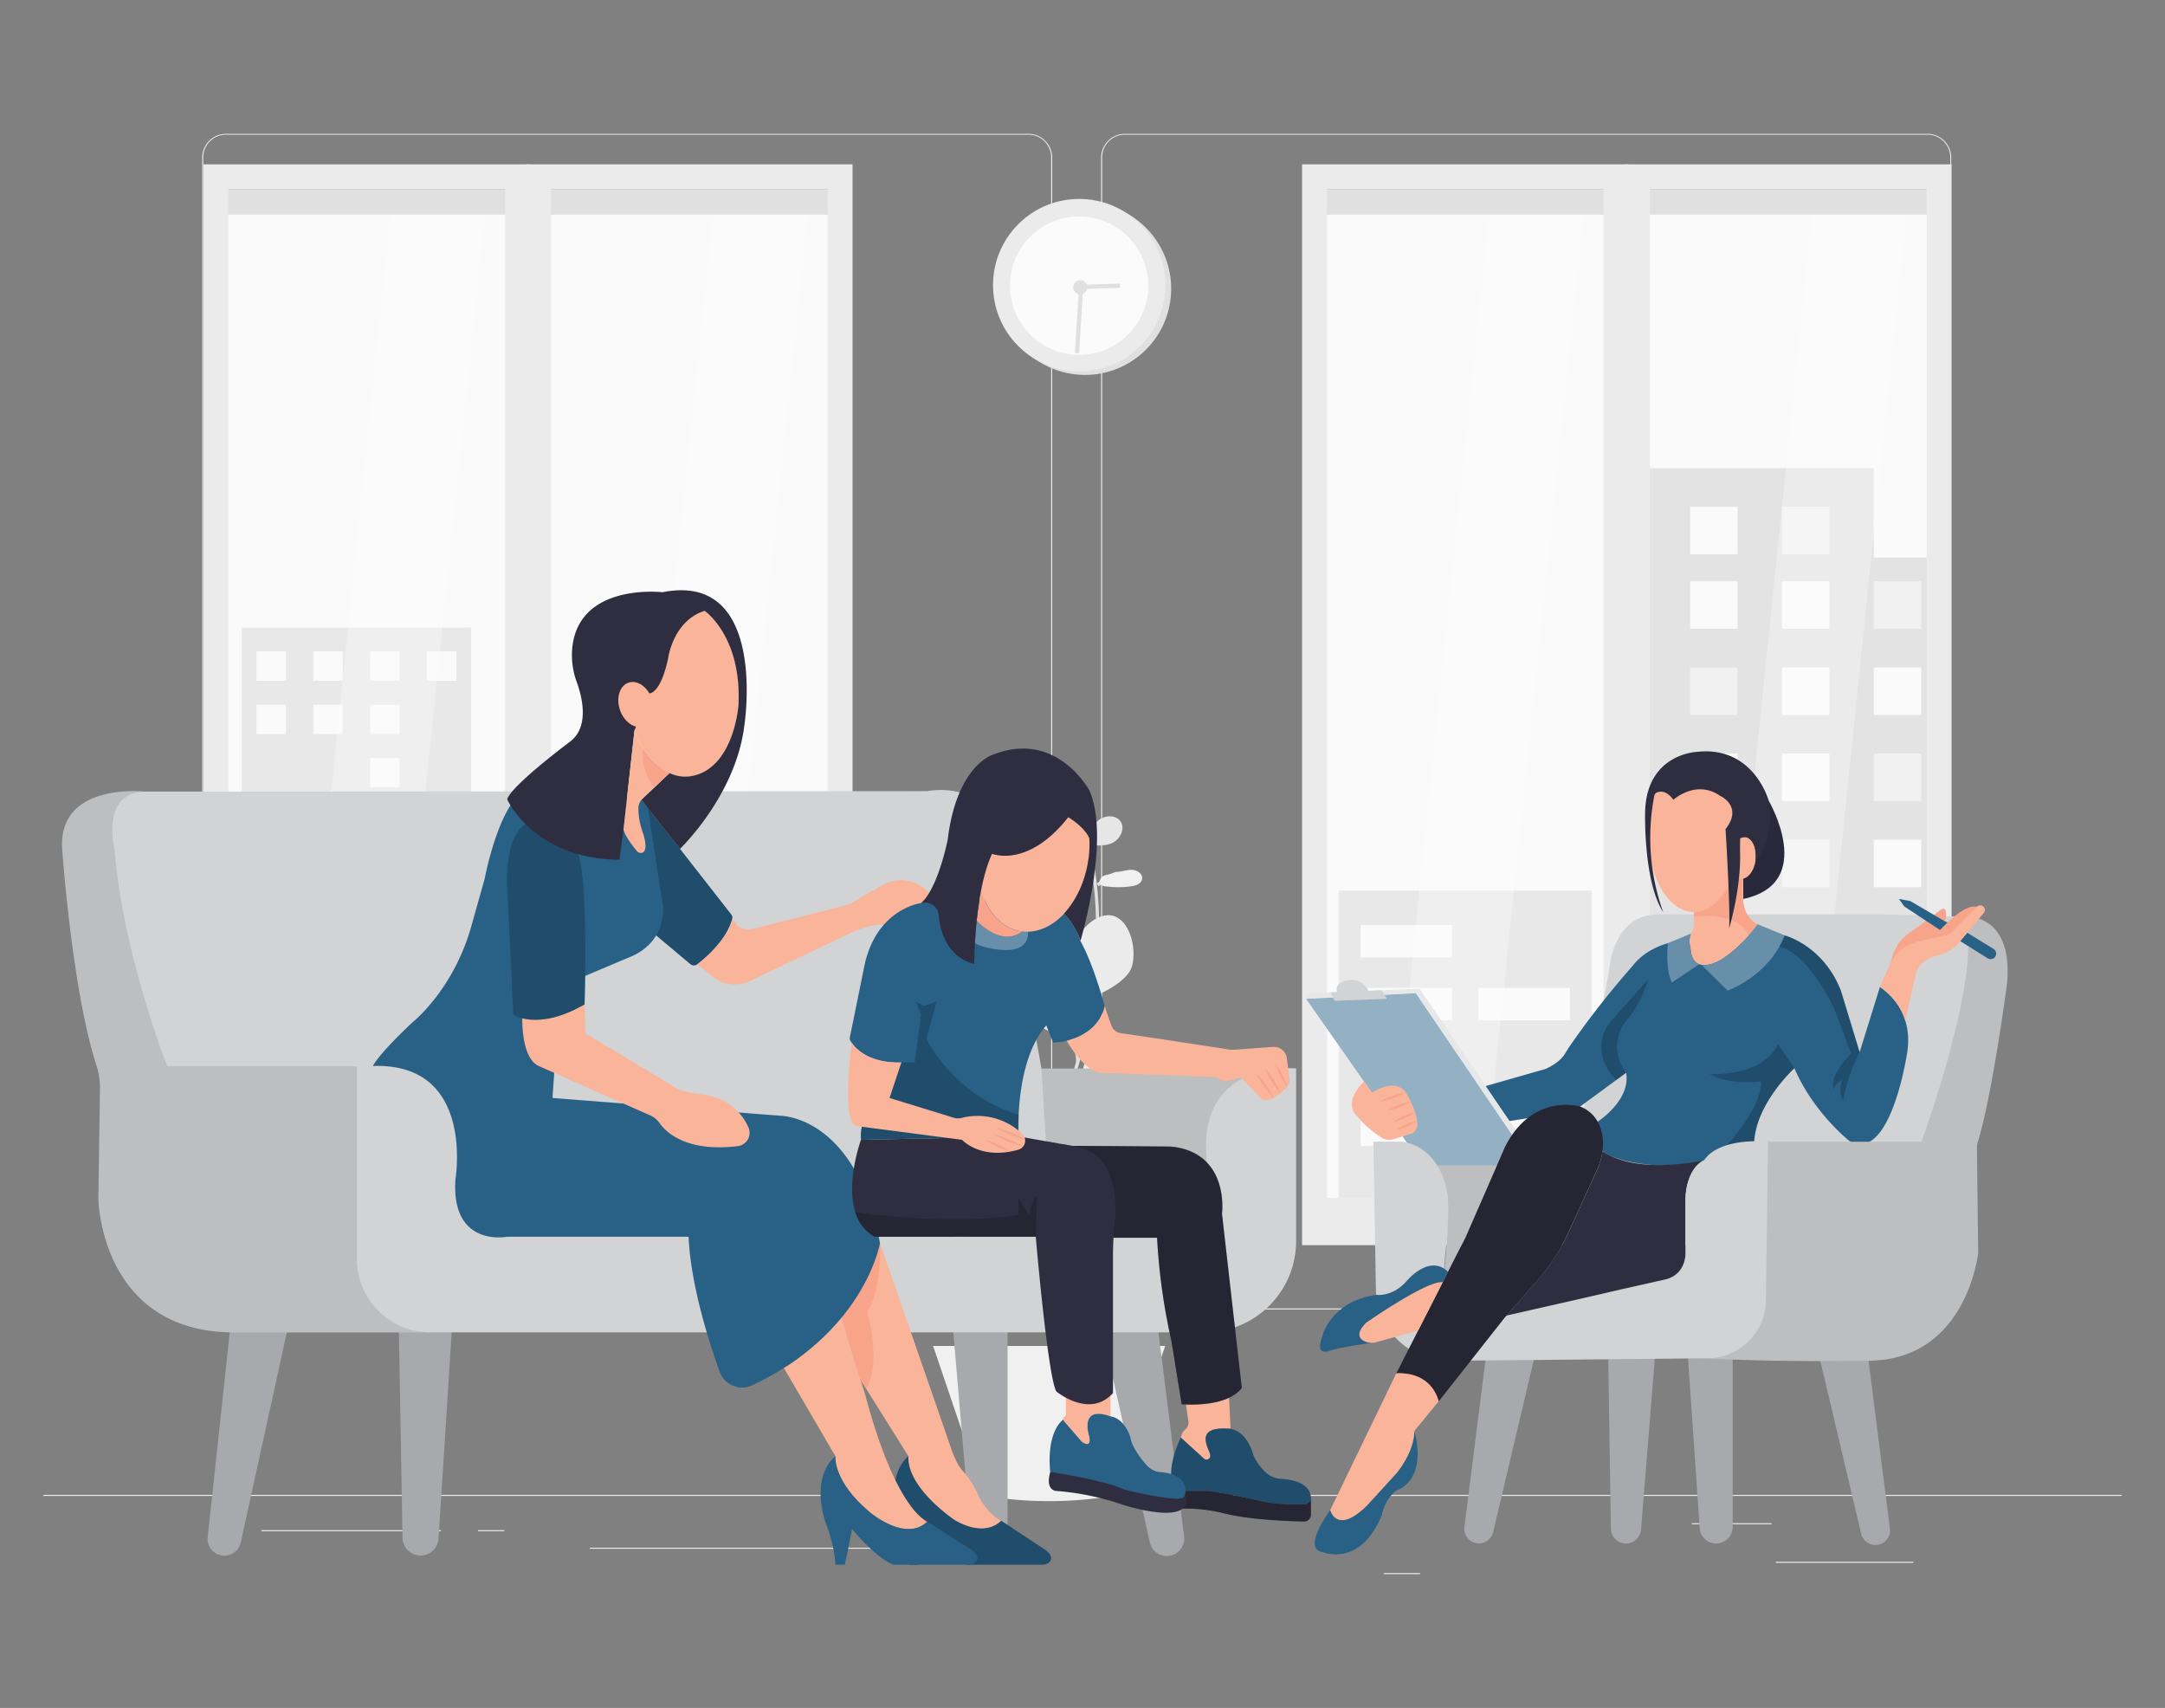  <!DOCTYPE svg PUBLIC "-//W3C//DTD SVG 1.1//EN" "http://www.w3.org/Graphics/SVG/1.1/DTD/svg11.dtd">
<svg id="bb9953cd-207f-4bba-a149-1b1ab563f18b" data-name="Layer 1" xmlns="http://www.w3.org/2000/svg" width="865.76" height="682.89" viewBox="0 0 865.76 682.89">
<rect x="0" y="0" width="865.76" height="682.89" fill="#808080" stroke="none"/>
<defs>
<style xmlns="http://www.w3.org/1999/xhtml">*, ::after, ::before { box-sizing: border-box; }
img, svg { vertical-align: middle; }
</style>
<style xmlns="http://www.w3.org/1999/xhtml">*, body, html { -webkit-font-smoothing: antialiased; }
img, svg { max-width: 100%; }
</style>
</defs>
<g id="ed362500-e866-4a65-a221-1c66c9b36f66" data-name="freepik--background-complete--inject-655">
<rect x="710.09" y="624.44" width="55.05" height="0.42" fill="#ebebeb"/>
<rect x="553.44" y="628.96" width="14.44" height="0.42" fill="#ebebeb"/>
<rect x="676.53" y="609.02" width="31.9" height="0.42" fill="#ebebeb"/>
<rect x="104.54" y="611.81" width="71.79" height="0.42" fill="#ebebeb"/>
<rect x="191.14" y="611.81" width="10.52" height="0.42" fill="#ebebeb"/>
<rect x="235.87" y="618.82" width="155.71" height="0.42" fill="#ebebeb"/>
<path d="M411.27,523.57H90.33a9.49,9.49,0,0,1-9.47-9.49V62.92a9.49,9.49,0,0,1,9.47-9.41H411.27A9.49,9.49,0,0,1,420.76,63h0V514.08A9.49,9.49,0,0,1,411.27,523.57ZM90.33,53.85a9.08,9.08,0,0,0-9.06,9.07V514.08a9.08,9.08,0,0,0,9.06,9.07H411.27a9.1,9.1,0,0,0,9.08-9.07V62.92a9.09,9.09,0,0,0-9.08-9.07Z" fill="#ebebeb"/>
<path d="M770.81,523.57h-321a9.51,9.51,0,0,1-9.49-9.49V62.92a9.52,9.52,0,0,1,9.49-9.41h321a9.5,9.5,0,0,1,9.46,9.41V514.08A9.5,9.5,0,0,1,770.81,523.57Zm-321-469.72a9.08,9.08,0,0,0-9.07,9.07V514.08a9.09,9.09,0,0,0,9.07,9.07h321a9.1,9.1,0,0,0,9.08-9.07V62.92a9.09,9.09,0,0,0-9.08-9.07Z" fill="#ebebeb"/>
<rect x="17.35" y="597.7" width="831.07" height="0.42" fill="#ebebeb"/>
<rect x="656.29" y="80.72" width="118.43" height="401.76" fill="#fafafa"/>
<rect x="629.66" y="222.94" width="148.06" height="256.04" fill="#e0e0e0"/>
<polygon points="658.1 187.17 658.1 251.38 669.79 251.38 737.62 251.38 749.3 251.38 749.3 187.17 658.1 187.17" fill="#e0e0e0"/>
<rect x="639.15" y="232.43" width="18.95" height="18.95" fill="#fafafa"/>
<rect x="675.87" y="232.43" width="18.95" height="18.95" fill="#fafafa"/>
<rect x="712.59" y="232.43" width="18.95" height="18.95" fill="#fafafa"/>
<rect x="749.3" y="232.43" width="18.97" height="18.95" fill="#f0f0f0"/>
<rect x="639.15" y="266.87" width="18.95" height="18.97" fill="#f0f0f0"/>
<rect x="675.87" y="266.87" width="18.95" height="18.97" fill="#f0f0f0"/>
<rect x="712.59" y="266.87" width="18.95" height="18.97" fill="#fafafa"/>
<rect x="749.3" y="266.87" width="18.97" height="18.97" fill="#fafafa"/>
<rect x="639.15" y="301.31" width="18.95" height="18.95" fill="#f0f0f0"/>
<rect x="675.87" y="301.31" width="18.95" height="18.95" fill="#fafafa"/>
<rect x="712.59" y="301.31" width="18.95" height="18.95" fill="#fafafa"/>
<rect x="675.87" y="202.64" width="18.95" height="18.95" fill="#fafafa"/>
<rect x="712.59" y="202.64" width="18.95" height="18.95" fill="#f0f0f0"/>
<rect x="749.3" y="301.31" width="18.97" height="18.95" fill="#f0f0f0"/>
<rect x="639.15" y="335.75" width="18.95" height="18.95" fill="#fafafa"/>
<rect x="675.87" y="335.75" width="18.95" height="18.95" fill="#f0f0f0"/>
<rect x="712.59" y="335.75" width="18.95" height="18.95" fill="#f0f0f0"/>
<rect x="749.3" y="335.75" width="18.97" height="18.95" fill="#fafafa"/>
<rect x="639.15" y="370.2" width="18.95" height="18.97" fill="#f0f0f0"/>
<rect x="675.87" y="370.2" width="18.95" height="18.97" fill="#fafafa"/>
<rect x="712.59" y="370.2" width="18.95" height="18.97" fill="#fafafa"/>
<rect x="749.3" y="370.2" width="18.97" height="18.97" fill="#f0f0f0"/>
<rect x="639.15" y="404.64" width="18.95" height="18.95" fill="#f0f0f0"/>
<rect x="675.87" y="404.64" width="18.95" height="18.95" fill="#fafafa"/>
<rect x="712.59" y="404.64" width="18.95" height="18.95" fill="#f0f0f0"/>
<rect x="749.3" y="404.64" width="18.97" height="18.95" fill="#fafafa"/>
<rect x="639.15" y="439.08" width="18.95" height="18.97" fill="#fafafa"/>
<rect x="675.87" y="439.08" width="18.95" height="18.97" fill="#fafafa"/>
<rect x="712.59" y="439.08" width="18.95" height="18.97" fill="#f0f0f0"/>
<rect x="749.3" y="439.08" width="18.97" height="18.97" fill="#f0f0f0"/>
<rect x="656.06" y="80.72" width="118.43" height="401.76" fill="#fff" opacity="0.1" style="isolation:isolate"/>
<g opacity="0.3">
<polygon points="762.9 80.72 725.14 80.72 683.83 482.48 721.58 482.48 762.9 80.72" fill="#fff"/>
</g>
<rect x="655.29" y="75.64" width="120.42" height="10.19" fill="#e0e0e0"/>
<rect x="655.29" y="478.97" width="120.42" height="10.19" fill="#ebebeb"/>
<path d="M780.39,497.85H649.84V65.7H780.39Zm-120.59-10H770.45V75.67H659.8Z" fill="#ebebeb"/>
<rect x="527.11" y="80.72" width="118.43" height="401.76" fill="#fafafa"/>
<rect x="535.3" y="356.09" width="101.27" height="124.28" fill="#e6e6e6"/>
<polygon points="627.77 369.87 604.2 369.87 597.72 369.87 591.23 369.87 591.23 382.83 597.72 382.83 604.2 382.83 627.77 382.83 627.77 369.87" fill="#e6e6e6"/>
<polygon points="627.77 394.98 604.2 394.98 597.72 394.98 591.23 394.98 591.23 407.95 597.72 407.95 604.2 407.95 627.77 407.95 627.77 394.98" fill="#fafafa"/>
<polygon points="627.77 420.1 604.2 420.1 597.72 420.1 591.23 420.1 591.23 433.06 597.72 433.06 604.2 433.06 627.77 433.06 627.77 420.1" fill="#e6e6e6"/>
<polygon points="627.77 445.21 604.2 445.21 594.19 445.21 591.23 445.21 591.23 458.18 594.19 458.18 604.2 458.18 627.77 458.18 627.77 445.21" fill="#fafafa"/>
<polygon points="580.65 369.87 557.09 369.87 550.61 369.87 544.13 369.87 544.13 382.83 550.61 382.83 557.09 382.83 580.65 382.83 580.65 369.87" fill="#fafafa"/>
<polygon points="580.65 394.98 557.09 394.98 547.95 394.98 544.13 394.98 544.13 407.95 547.95 407.95 557.09 407.95 580.65 407.95 580.65 394.98" fill="#fafafa"/>
<polygon points="580.65 420.1 557.09 420.1 550.61 420.1 544.13 420.1 544.13 433.06 550.61 433.06 557.09 433.06 580.65 433.06 580.65 420.1" fill="#e6e6e6"/>
<polygon points="580.65 445.21 557.09 445.21 550.61 445.21 544.13 445.21 544.13 458.18 550.61 458.18 557.09 458.18 580.65 458.18 580.65 445.21" fill="#fafafa"/>
<rect x="526.73" y="80.72" width="118.43" height="401.76" fill="#fff" opacity="0.1" style="isolation:isolate"/>
<g opacity="0.3">
<polygon points="633.72 80.72 595.97 80.72 554.65 482.48 592.41 482.48 633.72 80.72" fill="#fff"/>
</g>
<rect x="526.11" y="75.64" width="120.42" height="10.19" fill="#e0e0e0"/>
<rect x="526.11" y="478.97" width="120.42" height="10.19" fill="#ebebeb"/>
<path d="M651.22,497.85H520.68V65.7H651.22Zm-120.6-10H641.26V75.67H530.62Z" fill="#ebebeb"/>
<rect x="216.8" y="80.72" width="118.43" height="401.76" fill="#fafafa"/>
<rect x="216.57" y="80.72" width="118.43" height="401.76" fill="#fff" opacity="0.1" style="isolation:isolate"/>
<g opacity="0.3">
<polygon points="323.43 80.72 285.67 80.72 244.36 482.48 282.11 482.48 323.43 80.72" fill="#fff"/>
</g>
<rect x="215.82" y="75.64" width="120.42" height="10.19" fill="#e0e0e0"/>
<rect x="215.82" y="478.97" width="120.42" height="10.19" fill="#ebebeb"/>
<path d="M340.92,497.85H210.37V65.7H340.92Zm-120.59-10H331V75.67H220.33Z" fill="#ebebeb"/>
<rect x="87.81" y="80.72" width="118.43" height="401.76" fill="#fafafa"/>
<rect x="96.71" y="250.86" width="91.67" height="76.92" fill="#e6e6e6"/>
<rect x="102.58" y="260.45" width="11.73" height="11.73" fill="#fafafa"/>
<rect x="125.32" y="260.45" width="11.73" height="11.73" fill="#fafafa"/>
<rect x="148.06" y="260.45" width="11.73" height="11.73" fill="#fafafa"/>
<rect x="170.78" y="260.45" width="11.73" height="11.73" fill="#fafafa"/>
<rect x="102.58" y="281.78" width="11.73" height="11.73" fill="#fafafa"/>
<rect x="125.32" y="281.78" width="11.73" height="11.73" fill="#fafafa"/>
<rect x="148.06" y="281.78" width="11.73" height="11.73" fill="#fafafa"/>
<rect x="170.78" y="281.78" width="11.73" height="11.73" fill="#e6e6e6"/>
<rect x="102.58" y="303.08" width="11.73" height="11.73" fill="#e6e6e6"/>
<rect x="125.32" y="303.08" width="11.73" height="11.73" fill="#e6e6e6"/>
<rect x="148.06" y="303.08" width="11.73" height="11.73" fill="#fafafa"/>
<rect x="170.78" y="303.08" width="11.73" height="11.73" fill="#e6e6e6"/>
<rect x="96.71" y="326.82" width="91.67" height="76.92" fill="#e6e6e6"/>
<rect x="102.58" y="336.39" width="11.73" height="11.73" fill="#fafafa"/>
<rect x="125.32" y="336.39" width="11.73" height="11.73" fill="#fafafa"/>
<rect x="148.06" y="336.39" width="11.73" height="11.73" fill="#fafafa"/>
<rect x="170.78" y="336.39" width="11.73" height="11.73" fill="#fafafa"/>
<rect x="102.58" y="357.72" width="11.73" height="11.73" fill="#fafafa"/>
<rect x="125.32" y="357.72" width="11.73" height="11.73" fill="#fafafa"/>
<rect x="148.06" y="357.72" width="11.73" height="11.73" fill="#fafafa"/>
<rect x="170.78" y="357.72" width="11.73" height="11.73" fill="#e6e6e6"/>
<rect x="102.58" y="379.04" width="11.73" height="11.73" fill="#e6e6e6"/>
<rect x="125.32" y="379.04" width="11.73" height="11.73" fill="#e6e6e6"/>
<rect x="148.06" y="379.04" width="11.73" height="11.73" fill="#fafafa"/>
<rect x="170.78" y="379.04" width="11.73" height="11.73" fill="#e6e6e6"/>
<rect x="96.71" y="402.76" width="91.67" height="76.92" fill="#e6e6e6"/>
<rect x="102.58" y="412.35" width="11.73" height="11.73" fill="#fafafa"/>
<rect x="125.32" y="412.35" width="11.73" height="11.73" fill="#fafafa"/>
<rect x="148.06" y="412.35" width="11.73" height="11.73" fill="#fafafa"/>
<rect x="170.78" y="412.35" width="11.73" height="11.73" fill="#fafafa"/>
<rect x="102.58" y="433.68" width="11.73" height="11.73" fill="#fafafa"/>
<rect x="125.32" y="433.68" width="11.73" height="11.73" fill="#fafafa"/>
<rect x="148.06" y="433.68" width="11.73" height="11.73" fill="#fafafa"/>
<rect x="170.78" y="433.68" width="11.73" height="11.73" fill="#e6e6e6"/>
<rect x="102.58" y="455" width="11.73" height="11.73" fill="#e6e6e6"/>
<rect x="125.32" y="455" width="11.73" height="11.73" fill="#e6e6e6"/>
<rect x="148.06" y="455" width="11.73" height="11.73" fill="#fafafa"/>
<rect x="170.78" y="455" width="11.73" height="11.73" fill="#e6e6e6"/>
<rect x="86.24" y="80.72" width="118.43" height="401.76" fill="#fff" opacity="0.1" style="isolation:isolate"/>
<g opacity="0.3">
<polygon points="194.41 80.72 156.67 80.72 115.36 482.48 153.11 482.48 194.41 80.72" fill="#fff"/>
</g>
<rect x="86.82" y="75.64" width="120.42" height="10.19" fill="#e0e0e0"/>
<rect x="86.82" y="478.97" width="120.42" height="10.19" fill="#ebebeb"/>
<path d="M211.92,497.85H81.37V65.7H211.92Zm-120.59-10H202V75.67H91.33Z" fill="#ebebeb"/>
<path d="M422.11,551.51l-1.33.16c-.08-.68-8.16-68.29,8.51-123.54,16.62-54.85,5.15-89.92,5-90.26l1.28-.43c.11.35,11.63,35.75-5,91.07C414,483.49,422,550.84,422.11,551.51Z" fill="#e0e0e0"/>
<path d="M436.7,345.4a21,21,0,0,0-11.23-6.93l.31-1.31a22.35,22.35,0,0,1,12,7.38Z" fill="#e0e0e0"/>
<rect x="438.62" y="351.99" width="4.4" height="1.35" transform="translate(-116.46 262.5) rotate(-29.47)" fill="#e0e0e0"/>
<path d="M435.26,382.17A32,32,0,0,0,418,365.41l.49-1.23a33.28,33.28,0,0,1,18,17.44Z" fill="#e0e0e0"/>
<path d="M431.67,424.4h-1.35a18.43,18.43,0,0,0-6.95-14.11l.84-1.05A19.84,19.84,0,0,1,431.67,424.4Z" fill="#e0e0e0"/>
<path d="M428.68,435.21l-1.27-.48a13.52,13.52,0,0,1,7.65-7.55l.46,1.26A12.05,12.05,0,0,0,428.68,435.21Z" fill="#e0e0e0"/>
<path d="M420,503.74l-1-.85c1.66-2,2.87-9.47,3.54-13.5.15-1,.28-1.78.4-2.37l1.31.25c-.1.58-.23,1.39-.4,2.34C422.81,495.64,421.7,501.66,420,503.74Z" fill="#e0e0e0"/>
<path d="M419.2,525.26a13.3,13.3,0,0,0-12.81-8.84v-1.35a14.65,14.65,0,0,1,14.16,9.78Z" fill="#e0e0e0"/>
<rect x="418.14" y="544.39" width="14.19" height="1.35" transform="translate(-264.54 498.88) rotate(-48.21)" fill="#e0e0e0"/>
<path d="M436.21,470.3c2.14,6.93-12.8,20.14-12.8,20.14S403.61,488,401.47,481s2.87-18.29,12.46-21.25S434,463.36,436.21,470.3Z" fill="#f0f0f0"/>
<path d="M452.73,386.12c-1.9,7.37-16.06,12.6-16.06,12.6s-9.87-11.42-8-18.78,9.73-15.49,16.36-13.78S454.62,378.76,452.73,386.12Z" fill="#ebebeb"/>
<path d="M395.93,496.19c8.88,3.48,14.33,19.18,14.33,19.18s-14.64,7.9-23.54,4.44-18.28-13.3-15.75-19.73S387,492.73,395.93,496.19Z" fill="#f5f5f5"/>
<path d="M415.41,409.71a19,19,0,0,0,6.07,3.44,6.45,6.45,0,0,0,6.48-1.53c1.91-2.19,1.4-5.58.2-8.23-2.38-5.23-11.13-14.11-17.87-11.63C400.59,395.5,411.07,406.5,415.41,409.71Z" fill="#e6e6e6"/>
<path d="M435.29,423.06c-1.28,1.58-2.62,3.55-1.93,5.47a4.07,4.07,0,0,0,4.48,2.19,12.09,12.09,0,0,0,4.8-2.34c3.42-2.4,10.45-7.38,6-12.05S438,419.72,435.29,423.06Z" fill="#ebebeb"/>
<path d="M406.6,356.57a3.51,3.51,0,0,0-3.2,2.59c-.29,1.67,1.13,3.2,2.49,4.24,3.41,2.63,13.63,9.71,15.92,2.88C424,359.83,411.12,356,406.6,356.57Z" fill="#e0e0e0"/>
<path d="M425.47,334.1c-2.11.2-4.22-.57-6.33-.43s-4.48,1.83-4,3.9,2.81,2.55,4.75,2.68a38.79,38.79,0,0,0,10-.7,3,3,0,0,0,2-1c.87-1.27-.49-3-2-3.33a21.84,21.84,0,0,1-4.42-1Z" fill="#e6e6e6"/>
<path d="M446.18,348.63c2.13,0,4.17-.85,6.3-.85s4.57,1.53,4.24,3.62-2.65,2.74-4.59,3a37.82,37.82,0,0,1-10,0,3.05,3.05,0,0,1-2.1-.88c-.93-1.21.32-3,1.66-3.52a20.78,20.78,0,0,0,4.36-1.35Z" fill="#f0f0f0"/>
<path d="M444,504.8a3,3,0,0,1,1.81-.9,2.07,2.07,0,0,1,1.8,1.77,5.92,5.92,0,0,1-.33,2.67c-1.45,4.81-17.57,39.63-21.3,33.38-2.19-3.71,3.21-15.94,4.81-19.42A50.59,50.59,0,0,1,444,504.8Z" fill="#f0f0f0"/>
<path d="M434.36,335.41a18.21,18.21,0,0,1,5.17-7.64c2.54-1.85,6.65-2,8.48.56,2.08,2.84,0,7.17-3.18,8.68s-6.88,1.05-10.37.56a9.94,9.94,0,0,0-.08-1.54Z" fill="#e6e6e6"/>
<path d="M445.63,598h0a155.51,155.51,0,0,1-52.19,0h0l-20.3-59.84h92.8Z" fill="#f0f0f0"/>
<circle cx="433.86" cy="115.43" r="34.46" transform="translate(250.43 525.2) rotate(-80.78)" fill="#e0e0e0"/>
<circle cx="431.56" cy="114" r="34.46" transform="translate(45.79 338.55) rotate(-45)" fill="#ebebeb"/>
<path d="M459.19,114.22a27.66,27.66,0,1,1-27.65-27.66h0A27.65,27.65,0,0,1,459.19,114.22Z" fill="#fff" opacity="0.8" style="isolation:isolate"/>
<path d="M430,116.82a2.81,2.81,0,1,1,4,0,2.8,2.8,0,0,1-4,0Z" fill="#e0e0e0"/>
<polygon points="431.54 113.88 447.86 113.38 447.91 115.08 433.12 115.53 431.52 141.26 429.84 141.16 431.54 113.88" fill="#e0e0e0"/>
</g>
<path d="M380.85,528.34,388.07,613a7.43,7.43,0,0,0,7.41,6.8h0a7.43,7.43,0,0,0,7.43-7.43V525.54Z" fill="#a7a9ac"/>
<path d="M92.4,527.83l-9.34,86.74A6.7,6.7,0,0,0,89.72,622h0a6.71,6.71,0,0,0,6.55-5.26l20.1-91.61Z" fill="#a7a9ac"/>
<path d="M159.37,523.87l1.6,91a7.21,7.21,0,0,0,7.21,7.08h0a7.21,7.21,0,0,0,7.19-6.74l5.74-90.13Z" fill="#a7a9ac"/>
<path d="M462.52,526.84l11,87.48a7,7,0,0,1-6.91,7.83h0a7,7,0,0,1-6.8-5.44l-20.21-89.87Z" fill="#a7a9ac"/>
<path d="M409.13,427.23H518.3L482.63,464.8a21.76,21.76,0,0,0-14.74-6.36l-39.08-.29-21.48-3.74S405.16,439.13,409.13,427.23Z" fill="#bcbec0"/>
<path d="M57.8,316.51l313-.19s19.46-4,25.63,11.63c.21.54.41,1.11.59,1.7,5.38,17.63,19.45,97.58,19.45,97.58l2.88,47.12L93.78,450.92,43,407.43l-5.74-79.72S34.93,316.52,57.8,316.51Z" fill="#d1d3d4"/>
<path d="M142.71,426.3H66.87s-17.79-45-21.06-86.72c0,0-5.8-22.53,12-23.07,0,0-34.13-3.8-33,22.34,0,0,3.95,56.91,13.72,87a29.06,29.06,0,0,1,1.45,9.48l-.65,44s.73,53.42,54.46,53.42H172L168.9,450Z" fill="#bcbec0"/>
<path d="M417,625.6H386.61c-7.58-3.22-16.36-14.23-16.36-14.23l-2.9,14.23h-3.79c-.29-8.18-4.09-17.25-4.09-17.25-5.83-19.28,3.79-26.09,3.79-26.09s-.57,9.67,14.61,22.26c0,0,14,11.93,22.45,3.48l17.82,11.76c2.79,2.13,2.44,3.71,1.6,4.69A3.6,3.6,0,0,1,417,625.6Z" fill="#286086" data-primary="true"/>
<path d="M417,625.6H386.61c-7.58-3.22-16.36-14.23-16.36-14.23l-2.9,14.23h-3.79c-.29-8.18-4.09-17.25-4.09-17.25-5.83-19.28,3.79-26.09,3.79-26.09s-.57,9.67,14.61,22.26c0,0,14,11.93,22.45,3.48l17.82,11.76c2.79,2.13,2.44,3.71,1.6,4.69A3.6,3.6,0,0,1,417,625.6Z" opacity="0.2" style="isolation:isolate"/>
<path d="M142.71,426.3v77.11A29.32,29.32,0,0,0,172,532.73H481.8a36.5,36.5,0,0,0,36.5-36.5v-69S478,423,482.63,464.8v29.69h-280s-22.58,3.91-20.46-23C182.12,471.48,191.64,420.87,142.71,426.3Z" fill="#d1d3d4"/>
<path d="M370.84,608.35c-8.46,8.45-22.76-3.52-22.76-3.52-15.18-12.58-14-22.57-14-22.57l-20.63-35.33c10.84-6.07,23.07-20.09,23.07-20.09l9.52,31c10.13,37.87,20.06,47.49,23.52,49.78a5.39,5.39,0,0,0,1.27.68Z" fill="#f9b499"/>
<path d="M363.26,582.26,344.14,551.7l-7.63-24.86S348.58,512,351.89,497l28.29,81.62s2.34,7.59,5.55,10.21a43.74,43.74,0,0,1,6.13,10.38s3.5,6.39,8.46,8.8c0,0-6.13,7.12-18.68-.34C381.64,607.66,362.67,595,363.26,582.26Z" fill="#f9b499"/>
<path d="M351.89,497s.8,18.76-5.08,27.37c0,0,5.86,21-.48,30.84l-2.19-3.5-7.63-24.86Z" fill="#f7a48b"/>
<path d="M259.08,323l33.32,42.61a2.18,2.18,0,0,1,.4,1.84c-.66,2.67-3.33,10-14,18.11a2.15,2.15,0,0,1-2.7-.06L262.4,374l-3.32-28.36.61-5.74L257.12,326Z" fill="#286086" data-primary="true"/>
<path d="M259.08,323l33.32,42.61a2.18,2.18,0,0,1,.4,1.84c-.66,2.67-3.33,10-14,18.11a2.15,2.15,0,0,1-2.7-.06L262.4,374l-3.32-28.36.61-5.74L257.12,326Z" opacity="0.2" style="isolation:isolate"/>
<path d="M483.44,580a9.66,9.66,0,0,1,.56,1.73,1.53,1.53,0,0,1-2.53,1.45l-9.22-8.37a5.3,5.3,0,0,1,1.75-3.29,3.48,3.48,0,0,0,1.23-3.17l-1.4-9.92,17.48-3,.79,15.83C480.13,570.28,481.55,575.62,483.44,580Z" fill="#f9b499"/>
<path d="M292.8,367.48l1.75,2.13a5.83,5.83,0,0,0,5.95,1.94l39.3-10s9.09-5.68,9.59-5.53,10.77-9.91,22.21.92a29.84,29.84,0,0,1-3.26,4.13l-15,8.83s-2.27-1.29-12,2.58l-42.71,20.35s-8.26,2.78-13.64-2.52l-6.15-4.71S290.36,377,292.8,367.48Z" fill="#f9b499"/>
<path d="M633.42,443.17l10.06-55.4s1.33-22.69,20.16-22.14h90.44l30.92.9,13.24,20.71-25.51,104.5L633.42,464.69Z" fill="#d1d3d4"/>
<path d="M762.68,420.7s-5.63,38.63-19.84,36.74a8.33,8.33,0,0,1-4.28-2.06c-3.77-3.27-14.74-13.59-21-28.28,0,0-20.46,18.57-15.3,37.14,0,0-8.54,1.19-19.43,1.74-15.93.82-36.92.29-43.62-7.32,0,0-5.21-4.55,0-10.41,0,0,13-8.47,11.06-19.31l-20.72,15.19-26,4.12-9.87-13.88,24.3-6.95s5.55-2.23,7.93-6.25c.78-1.3,1.59-2.58,2.46-3.82a353.05,353.05,0,0,1,24.75-31.44s4.07-6,13.9-8.8l40.79-.45,5.89-2.63s15.28,3.83,22.46,22.05l7.49,24.62,8.11-26.07S765.48,402.59,762.68,420.7Z" fill="#286086" data-primary="true"/>
<path d="M677.43,362.92v6.88a4.25,4.25,0,0,1-.58,2.17,9.84,9.84,0,0,0-.91,7,9.93,9.93,0,0,1,.18,1.2c.16,2,1.42,8.58,11,4.25,0,0,8.24-4.34,15.76-14.9,0,0-6.68-2.46-5.87-13v-6.79l-8.88-2.61Z" fill="#f9b499"/>
<path d="M677.43,362.92v3.61s16.82-2.8,21.92,7.49l3.5-4.45s-6.68-2.6-5.87-13v-6.79l-8.88-2.61Z" fill="#f7a48b"/>
<path d="M676.25,373.29,667,377.11s-1.23,9.88,1.55,15.75l10.93-7.31s-2.93-1-3.35-5.33c0,0-.12-.89-.18-1.2A9.16,9.16,0,0,1,676.25,373.29Z" fill="#286086" data-primary="true"/>
<path d="M676.25,373.29,667,377.11s-1.23,9.88,1.55,15.75l10.93-7.31s-2.93-1-3.35-5.33c0,0-.12-.89-.18-1.2A9.16,9.16,0,0,1,676.25,373.29Z" fill="#fff" opacity="0.3" style="isolation:isolate"/>
<path d="M680.53,385.91l10.33,10.17s16.39-5.7,22.82-22.06l-10.83-4.45S690.76,386.53,680.53,385.91Z" fill="#286086" data-primary="true"/>
<path d="M680.53,385.91l10.33,10.17s16.39-5.7,22.82-22.06l-10.83-4.45S690.76,386.53,680.53,385.91Z" fill="#fff" opacity="0.3" style="isolation:isolate"/>
<path d="M702.27,464.24s-8.54,1.19-19.43,1.74c.65-.6,21.45-19.9,21.45-33.57,0,0-12.79,1.73-20.6-3,0,0,21,1.51,27.33-11.94l6.55,9.66S697.11,445.67,702.27,464.24Z" opacity="0.2" style="isolation:isolate"/>
<path d="M646.4,431.79s-7.25-6.22-5.89-15.47a16.19,16.19,0,0,1,4-8.32l14.54-16.38s-2.7,9.58-8.42,16.12a16.26,16.26,0,0,0-3.56,7,16.84,16.84,0,0,0,3.2,14.17Z" opacity="0.2" style="isolation:isolate"/>
<path d="M743.63,420.7a65.26,65.26,0,0,0-6.54,19.19c-2.3-2.83-.36-8.11-.36-8.11a6.34,6.34,0,0,0-3.54,3.86c-1.78-6,7.09-14.37,7.09-14.37L733.36,403c-11.53-23.42-21.82-24.49-21.82-24.49l2.14-4.47s15.28,3.83,22.46,22.05Z" opacity="0.2" style="isolation:isolate"/>
<path d="M674,480.7V501c-.24,9.2-8.16,10.6-8.16,10.6l-18.07,4-46,11.19v0l13.16-15a78.92,78.92,0,0,0,12.31-19.06l11.53-25.28a24.94,24.94,0,0,0,2.05-7.24c13.8,9.71,39.71,3.93,40.61,3.73C673.16,468.9,674,480.7,674,480.7Z" fill="#2f2e41" data-secondary="true"/>
<path d="M558.37,595.92c-4.84,3.72-5.87,10.05-5.87,10.05-8.77,20.91-23.37,14.64-23.37,14.64-9-1.1,2.83-16.82,2.83-16.82s2.4,10,14.42-1.53l12-13.11s7-8.08,7.24-17C570.85,592.64,558.37,595.92,558.37,595.92Z" fill="#286086" data-primary="true"/>
<polygon points="522.37 399.36 569.05 465.98 612.96 465.98 566.16 397.1 522.37 399.36" fill="#286086" data-primary="true"/>
<polygon points="522.37 399.36 569.05 465.98 612.96 465.98 566.16 397.1 522.37 399.36" fill="#fff" opacity="0.5" style="isolation:isolate"/>
<polygon points="566.16 397.1 567.67 395.31 614.27 463.87 612.96 465.98 566.16 397.1" fill="#e6e7e8"/>
<polygon points="522.37 399.36 523.95 397.1 567.67 395.31 566.16 397.1 522.37 399.36" fill="#e6e7e8"/>
<path d="M554.61,399.36l-2.18-3.43-5.21.22a7.49,7.49,0,0,0-9.53-3.87s-4.18,1.1-3,4.38l-2.61.11,1.59,3.39Z" fill="#d1d3d4"/>
<path d="M545.5,432.37l3.13,4.48s9.12-6.2,13.59,0c0,0,4.63,7.41,4.53,13a3.7,3.7,0,0,1-2.59,3.49l-7,2.16a5.65,5.65,0,0,1-4.84-.73c-2.73-1.85-7.17-5.15-9.52-8.52C542.82,446.27,536.33,441.57,545.5,432.37Z" fill="#f9b499"/>
<path d="M727.54,542.45l16.72,70.77a5.85,5.85,0,0,0,5.69,4.51h0a5.85,5.85,0,0,0,5.8-6.58l-9-70.68Z" fill="#a7a9ac"/>
<path d="M613.8,541.83,597.09,612.6a5.85,5.85,0,0,1-5.69,4.5h0a5.84,5.84,0,0,1-5.8-6.58l8.94-70.68Z" fill="#a7a9ac"/>
<path d="M643.08,540.47l1.09,70.67a6.05,6.05,0,0,0,6.06,6h0a6.05,6.05,0,0,0,6-5.57l5.78-71.69Z" fill="#a7a9ac"/>
<path d="M674.79,539.84,679.7,611a6.59,6.59,0,0,0,6.58,6.14h0a6.59,6.59,0,0,0,6.59-6.59V538.6Z" fill="#a7a9ac"/>
<path d="M707.33,320.25s19.33,32.95-10.22,39.17V338.75Z" fill="#2f2e41" data-secondary="true"/>
<path d="M707.33,320.25s19.33,32.95-10.22,39.17V338.75Z" opacity="0.1" style="isolation:isolate"/>
<path d="M340,416c1.16,2.05,6.24,9.3,20.45,8.8,0,0-17.32,17.12-16.15,30.93l63-1.32s-1.75-29.81,11.09-44.4l2.72,6.81s16.93.19,20.63-14.59c0,0-4.33-16.43-9.7-26,0,0-1.06-4.82-6.57-10.9,0,0-47.52-10.4-57.16-4.25,0,0-17.44,2.14-22.5,24.38l-6,29.5A1.53,1.53,0,0,0,340,416Z" fill="#286086" data-primary="true"/>
<path d="M426.56,416.14s7,12.64,14.05,12.82l45.83,1.72s2.07,3.29,9.68,0l7.94,8.25a2.88,2.88,0,0,0,2.18.92c1.72-.06,4.81-1,8.48-5.45a4.24,4.24,0,0,0,.89-3.22l-1-8.06a5.21,5.21,0,0,0-5.55-4.53l-16.53,1.2s-30.24-4.69-44.35-6.71a4.66,4.66,0,0,1-3.7-3c-.78-2-1.84-5-2.67-7.87C441.77,402.24,440.6,412.48,426.56,416.14Z" fill="#f9b499"/>
<path d="M509.38,439a34.32,34.32,0,0,1-3.9-4.65,33.68,33.68,0,0,1-3.13-5.2,34.44,34.44,0,0,1,3.91,4.64A33.26,33.26,0,0,1,509.38,439Z" fill="#f7a48b"/>
<path d="M512.1,437.13a31.3,31.3,0,0,1-3.52-4.7,30.54,30.54,0,0,1-2.71-5.2,31.73,31.73,0,0,1,3.52,4.69A32.56,32.56,0,0,1,512.1,437.13Z" fill="#f7a48b"/>
<path d="M514.72,434.4a25.53,25.53,0,0,1-4.59-8.73,25.53,25.53,0,0,1,4.59,8.73Z" fill="#f7a48b"/>
<path d="M472.53,561.46s17.77,1.7,24.05-6.5l-7.92-69.68s3.28-24.71-20.77-26.84l-39.08-.29,16.49,36.74,17.4,0a246.57,246.57,0,0,0,5.74,41.26Z" fill="#2f2e41" data-secondary="true"/>
<path d="M472.53,561.46s17.77,1.7,24.05-6.5l-7.92-69.68s3.28-24.71-20.77-26.84l-39.08-.29,16.49,36.74,17.4,0a246.57,246.57,0,0,0,5.74,41.26Z" opacity="0.2" style="isolation:isolate"/>
<path d="M524.22,598.79v.39a2.48,2.48,0,0,1-2.36,2.22c-11.49.47-18.11-1.36-18.11-1.36-18.24-4-21.58-3.94-21.58-3.94H470c-4.72-8.19,2.21-21.26,2.21-21.26l9.22,8.37a1.53,1.53,0,0,0,2.53-1.45,9.66,9.66,0,0,0-.56-1.73c-1.89-4.41-3.31-9.75,8.66-8.73,6.93,1.18,9.13,10.46,9.13,10.46a21,21,0,0,0,4.79,6.79,9.65,9.65,0,0,0,6.2,2.74C522.11,591.89,524.06,596,524.22,598.79Z" fill="#286086" data-primary="true"/>
<path d="M524.22,598.79v.39a2.48,2.48,0,0,1-2.36,2.22c-11.49.47-18.11-1.36-18.11-1.36-18.24-4-21.58-3.94-21.58-3.94H470c-4.72-8.19,2.21-21.26,2.21-21.26l9.22,8.37a1.53,1.53,0,0,0,2.53-1.45,9.66,9.66,0,0,0-.56-1.73c-1.89-4.41-3.31-9.75,8.66-8.73,6.93,1.18,9.13,10.46,9.13,10.46a21,21,0,0,0,4.79,6.79,9.65,9.65,0,0,0,6.2,2.74C522.11,591.89,524.06,596,524.22,598.79Z" opacity="0.2" style="isolation:isolate"/>
<path d="M444.07,555.47v10.87c-12.76-4.58-8.51,7.87-8.51,7.87,1.11,5.51-3,2.21-3,2.21l-6.92-8a1.45,1.45,0,0,1-.42-.8c-.16-1,1-1.56,1-1.56v-9Z" fill="#f9b499"/>
<path d="M524.22,599.18v6.45a2.72,2.72,0,0,1-2.78,2.72c-6.38-.12-22.38-.7-32.65-3.43a63,63,0,0,0-15.61-1.73,3.16,3.16,0,0,1-3.3-3.28l.16-3.81h12.13s3.34-.09,21.58,3.94c0,0,6.62,1.83,18.11,1.36A2.48,2.48,0,0,0,524.22,599.18Z" fill="#2f2e41" data-secondary="true"/>
<path d="M524.22,599.18v6.45a2.72,2.72,0,0,1-2.78,2.72c-6.38-.12-22.38-.7-32.65-3.43a63,63,0,0,0-15.61-1.73,3.16,3.16,0,0,1-3.3-3.28l.16-3.81h12.13s3.34-.09,21.58,3.94c0,0,6.62,1.83,18.11,1.36A2.48,2.48,0,0,0,524.22,599.18Z" opacity="0.2" style="isolation:isolate"/>
<path d="M360.44,424.81h5.33l2.57-19.19-2.08-5.13,3.18,1.75,5.11-1.75-4.13,14.91s10.8,22.51,36.95,30.33l0,8.68-63,1.33S341.4,445.22,360.44,424.81Z" opacity="0.2" style="isolation:isolate"/>
<path d="M408.76,372.41l2.28.12s1.55,8.36-11,7.23c0,0-6.5-.5-10.22-2.66l.72-9S400.63,379.1,408.76,372.41Z" fill="#fff" opacity="0.3" style="isolation:isolate"/>
<path d="M275.1,310.54a15.42,15.42,0,0,1-7.39-1.43c-5.86-2.71-10.9-8.92-14-17.12a51.82,51.82,0,0,1-3.13-15c-1.16-19.28,7.91-35.52,20.27-36.27s23.33,14.28,24.5,33.57S287.46,309.8,275.1,310.54Z" fill="#f9b499"/>
<path d="M256.48,319.82l2.6,3.21,5.85,38s3.06,15.64-14.22,22.11l-26.65,11.26L220.93,439l91.13,7.12s30.24-.21,39.83,50.89c0,0-5.88,35.43-51.05,56.86a9.57,9.57,0,0,1-13.06-5.45c-4.47-12.4-11.57-34.79-12.42-53.91H202.58s-22.31,4.25-20.46-23c0,0,8-46.73-33-45.29,0,0,1.64-4.1,15.78-17.42,0,0,17-13.33,24-40l4.92-17.42s6.35-34.45,19.06-36.69Z" fill="#286086" data-primary="true"/>
<path d="M208.9,404.85s-1.14,17.73,6.48,21.35L260.09,446a8.65,8.65,0,0,1,3.62,3c2.64,3.74,10.78,11.74,31.32,9.26a5.35,5.35,0,0,0,4.27-7.47h0a22,22,0,0,0-16.62-12.84l-7.63-1.24a13.54,13.54,0,0,1-4.76-1.75l-36.22-21.81-.3-11.55Z" fill="#f9b499"/>
<path d="M370.82,608.34a5.39,5.39,0,0,1-1.27-.68Z" fill="none" stroke="#ed1c24" stroke-miterlimit="10" stroke-width="0.25"/>
<ellipse cx="677.43" cy="333.49" rx="18.37" ry="31.21" fill="#f9b499"/>
<ellipse cx="696.98" cy="343.07" rx="8.34" ry="5.11" transform="translate(274.18 994.77) rotate(-83.23)" fill="#f9b499"/>
<path d="M662.43,316.93c1.23-.58,3.84-1.1,6.74,2.84,0,0,9-8.21,18.61-1.62,0,0,9.47,4.19,2.25,13.34,0,0,1.93,31.13,1.45,39.64,0,0,4.95-16.37,4.33-31l.05-4.87s3.94-2.42,5.81,3.5a15.43,15.43,0,0,1,.28,5.61s7.77-7.28,5.38-24.09c0,0-5.93-22.13-28.63-19.67,0,0-20,.58-20.83,23.58,0,0-.87,27.87,7.23,40.55a88.21,88.21,0,0,1-3.55-46.64A1.65,1.65,0,0,1,662.43,316.93Z" fill="#2f2e41" data-secondary="true"/>
<path d="M707,456.49H768.4s26.08-71.44,16.6-90c0,0,20-2.32,17.65,26.33,0,0-6,46-12.1,65l.51,43.18s-4.48,42.36-43.2,43.05-66.42-.94-66.42-.94l17.42-65.27S696.5,464.08,707,456.49Z" fill="#bcbec0"/>
<path d="M549.2,456.49l1,58.91a29.19,29.19,0,0,0,29.18,28.69l103.58-1A23.45,23.45,0,0,0,706.17,520l.86-63.52s-19-2.09-25.59,7.39c0,0-7.41,2.53-7.41,16.82V501s.41,8.72-8.16,10.6l-88.94,20.19s-.41-21.44,1.67-35.62a44.6,44.6,0,0,0,.45-6.53v-8a29.53,29.53,0,0,0-3.91-14.95c-2.77-4.71-7.36-9.37-14.88-10.23Z" fill="#d1d3d4"/>
<path d="M756.24,384.53A17.93,17.93,0,0,1,765.05,372l11.44-8.5A1,1,0,0,1,778,364c.46,1.35.6,3.92-2.22,7.87,0,0,9.44-10.66,14.76-9.29l-1.72,5.23-13.74,10.75Z" fill="#f7a48b"/>
<polygon points="775.79 371.85 761.52 362.44 759.34 359.42 763.9 360.27 777.72 368.37 778.8 368.8 775.79 371.85" fill="#286086" data-primary="true"/>
<path d="M786.68,372.94l10.51,6.47a2.2,2.2,0,0,1,.47,3.37h0a2.2,2.2,0,0,1-2.8.38l-11-6.88Z" fill="#286086" data-primary="true"/>
<path d="M751.74,394.63l4.5-10.1s1.76-5.28,10.74-8.1c0,0,4.3-1.15,9.95-2.06a7,7,0,0,0,3.82-2l9.8-9.85a1.85,1.85,0,0,1,2.11-.37h0a1.85,1.85,0,0,1,.63,2.86L783,377.31s-2.12,3-7.58,4.58c0,0-8.63,1.41-9.51,8.46L761.87,408S760.11,400.32,751.74,394.63Z" fill="#f9b499"/>
<path d="M574.69,466h23.9L586,494.88l-8.75,17.2,1.37-15.88s.69-10.15.39-16.55A30.52,30.52,0,0,0,574.69,466Z" fill="#bcbec0"/>
<path d="M640.83,460.15a24.94,24.94,0,0,1-2.05,7.24l-11.53,25.28a78.92,78.92,0,0,1-12.31,19.06l-13.16,15v0L575.3,560.32c-3.78-12.67-16.93-11.18-16.93-11.18L586,494.88l15.79-36.18c11-22,30.1-16.27,30.1-16.27,6.33,2.55,8.45,7.93,9,12.68A22.35,22.35,0,0,1,640.83,460.15Z" fill="#2f2e41" data-secondary="true"/>
<path d="M640.83,460.15a24.94,24.94,0,0,1-2.05,7.24l-11.53,25.28a78.92,78.92,0,0,1-12.31,19.06l-13.16,15v0L575.3,560.32c-3.78-12.67-16.93-11.18-16.93-11.18L586,494.88l15.79-36.18c11-22,30.1-16.27,30.1-16.27,6.33,2.55,8.45,7.93,9,12.68A22.35,22.35,0,0,1,640.83,460.15Z" opacity="0.2" style="isolation:isolate"/>
<path d="M550.4,536.65s-14.94,2-18.44,3.35c0,0-6.33,2.84-3.27-5.46,0,0,3.13-14.2,21.71-16.82,0,0,6,1,11.71-5.08,0,0,9.2-11.62,16.94-4.15l-2.12,4.18Z" fill="#286086" data-primary="true"/>
<path d="M562.22,436.85a29.2,29.2,0,0,1-5.13,2.26,28.33,28.33,0,0,1-5.44,1.37,32.72,32.72,0,0,1,10.57-3.63Z" fill="#f7a48b"/>
<path d="M564.16,440.48a24.22,24.22,0,0,1-4.61,2.24,23.58,23.58,0,0,1-4.94,1.35,24.22,24.22,0,0,1,4.61-2.24A23.58,23.58,0,0,1,564.16,440.48Z" fill="#f7a48b"/>
<path d="M565.85,444.72a21.71,21.71,0,0,1-4.26,2.42,22.31,22.31,0,0,1-4.65,1.56,25,25,0,0,1,8.91-4Z" fill="#f7a48b"/>
<path d="M566.64,448.12a19.21,19.21,0,0,1-3.94,2.28,19.42,19.42,0,0,1-4.33,1.41,18.77,18.77,0,0,1,3.94-2.28A19.42,19.42,0,0,1,566.64,448.12Z" fill="#f7a48b"/>
<path d="M575.3,560.32l-9.69,11.79c-.23,9-7.24,17-7.24,17l-12,13.11c-12,11.57-14.42,1.53-14.42,1.53l26.41-54.65C573.19,548.45,575.3,560.32,575.3,560.32Z" fill="#f9b499"/>
<path d="M567.09,532l-16.69,4.65a6.58,6.58,0,0,1-5.21-.61c-1.78-1.1-2.85-3.22,1.14-7.18,0,0,24.44-17.08,30.6-16.19Z" fill="#f9b499"/>
<ellipse cx="413.23" cy="341.37" rx="31.38" ry="22.13" transform="translate(8.17 692.39) rotate(-80.47)" fill="#f9b499"/>
<path d="M392.33,356s-1.43,8.72-1.75,12.11c0,0,9.83,10.91,18.18,4.29C408.76,372.41,397.31,372.13,392.33,356Z" fill="#f7a48b"/>
<path d="M389.58,385.44s0-28.77,7.14-44.07c0,0,14.28,5.93,30.47-14.61,0,0,6.33,3.67,8.39,8.36,0,0,1.8,16.85-10.08,30.19a27.83,27.83,0,0,1,6.57,10.9s12.09-40.57,3.61-60.08c0,0-13-24.38-38.44-14.45,0,0-14.63,4-18.28,34.13,0,0-3.83,19.33-10.62,25.25a13.74,13.74,0,0,1,1.39-.15,5.42,5.42,0,0,1,5.66,5C375.81,371.14,378.09,382.4,389.58,385.44Z" fill="#2f2e41" data-secondary="true"/>
<path d="M445.72,489.83a113.87,113.87,0,0,0-.65,11.82V557c-9.43,10.39-22.68-.68-22.68-.68-3.42-6.15-8.2-61.84-8.2-61.84H349.73a16.43,16.43,0,0,1-7.7-9.85c-3.84-12.17,2.26-28.9,2.26-28.9l63-1.33,21.48,3.74C446.72,460.41,446.68,480.67,445.72,489.83Z" fill="#2f2e41" data-secondary="true"/>
<path d="M414.73,477.93l-.54,16.56H349.73a16.43,16.43,0,0,1-7.7-9.85c9.16,1.35,38.63,5,65.2,1.18v-7.09l4.43,7.41S411.86,480.91,414.73,477.93Z" opacity="0.2" style="isolation:isolate"/>
<path d="M340.63,417s-4.38,31.71,1.89,33.23l42.18,5.5s7.52,8.29,22.58,3.93a3.73,3.73,0,0,0,1.44-6.35A25.79,25.79,0,0,0,384.46,447a5.72,5.72,0,0,1-3.07-.1L355.73,439l4.71-14.17S346.87,425.78,340.63,417Z" fill="#f9b499"/>
<path d="M409.93,455.74a35.66,35.66,0,0,1-5.94-2,34.42,34.42,0,0,1-5.57-2.85,41,41,0,0,1,11.51,4.82Z" fill="#f7a48b"/>
<path d="M409.13,458.44a44.8,44.8,0,0,1-12.07-5.11,40.33,40.33,0,0,1,6.22,2.12A39.33,39.33,0,0,1,409.13,458.44Z" fill="#f7a48b"/>
<path d="M404.17,460.42a30.77,30.77,0,0,1-9.82-4.53,27,27,0,0,1,5.11,1.83A27.29,27.29,0,0,1,404.17,460.42Z" fill="#f7a48b"/>
<path d="M420,588.54s-2.21,6.46,2,7.56a105,105,0,0,1,26.46,5.38s30.18,10,25.51-4.44l-50.23-13.43Z" fill="#2f2e41" data-secondary="true"/>
<path d="M472.32,599.11c-5.59.76-22.59-3.49-22.59-3.49-9-4.09-29.76-7.08-29.76-7.08-1.58-16.69,5.24-20.95,5.24-20.95h0a1.45,1.45,0,0,0,.42.8l6.92,8s4.11,3.3,3-2.21c0,0-4.25-12.45,8.51-7.87,5.91.9,8,8.5,8,8.5.6,3.78,4,8.25,6.47,11a8.2,8.2,0,0,0,5.46,2.78c10.64.89,10.41,6.67,9.83,9.08A1.81,1.81,0,0,1,472.32,599.11Z" fill="#286086" data-primary="true"/>
<path d="M205.28,405.69s9.63,6.76,28.49-4.1c0,0,1.64-49-2.67-60.56,0,0-3.89-14.66-15.58-13.22,0,0-13.52-1.64-12.7,26.44Z" fill="#286086" data-primary="true"/>
<path d="M205.28,405.69s9.63,6.76,28.49-4.1c0,0,1.64-49-2.67-60.56,0,0-3.89-14.66-15.58-13.22,0,0-13.52-1.64-12.7,26.44Z" opacity="0.2" style="isolation:isolate"/>
<path d="M259.69,277.24s4.41.36,7.48-14c0,0,1.93-15,14.59-19,0,0,14.84,10.1,13.55,37.4,0,0-1.05,17.43-11.31,25.33,0,0-7.28,6.28-16.28,2.11l-11.24,10.72,15.43,19.62s22.52-21.47,25.8-49.75c0,0,9.43-61.28-32.79-52.88,0,0-33.91-4-36.13,22.81a31.33,31.33,0,0,0,1.88,13.21c2.14,5.9,5.16,17.93-2.85,23.83,0,0-23.36,17.42-25,22.95,0,0,10.45,23.78,44.88,24.19l1.64-12.1L253.73,292Z" fill="#2f2e41" data-secondary="true"/>
<ellipse cx="254.32" cy="281.66" rx="6.76" ry="9.22" transform="translate(-77.5 97.52) rotate(-18.89)" fill="#f9b499"/>
<path d="M257.1,319.13a5.76,5.76,0,0,0-1.82,4.39,29.66,29.66,0,0,0,1.85,9.61s2.54,7.13-.47,7.86a2,2,0,0,1-2-.75c-1.33-1.59-4.53-5.63-5.34-8.54L253.73,292a41.17,41.17,0,0,0,3.59,7.32h0a25.24,25.24,0,0,0,10.37,9.79l-5.91,5.57Z" fill="#f9b499"/>
<path d="M267.71,309.11l-5.91,5.57a18.78,18.78,0,0,1-4.48-15.37h0A25.24,25.24,0,0,0,267.71,309.11Z" fill="#f7a48b"/>
<path d="M388.65,625.6H357.13c-7.59-3.22-16.37-14.23-16.37-14.23l-2.9,14.23h-3.79c-.29-8.18-4.09-17.25-4.09-17.25-5.83-19.28,4.09-26.09,4.09-26.09s-1.17,10,14,22.57c0,0,14.3,12,22.76,3.52l17.81,11.41C393.61,623.55,388.65,625.6,388.65,625.6Z" fill="#286086" data-primary="true"/>
</svg>